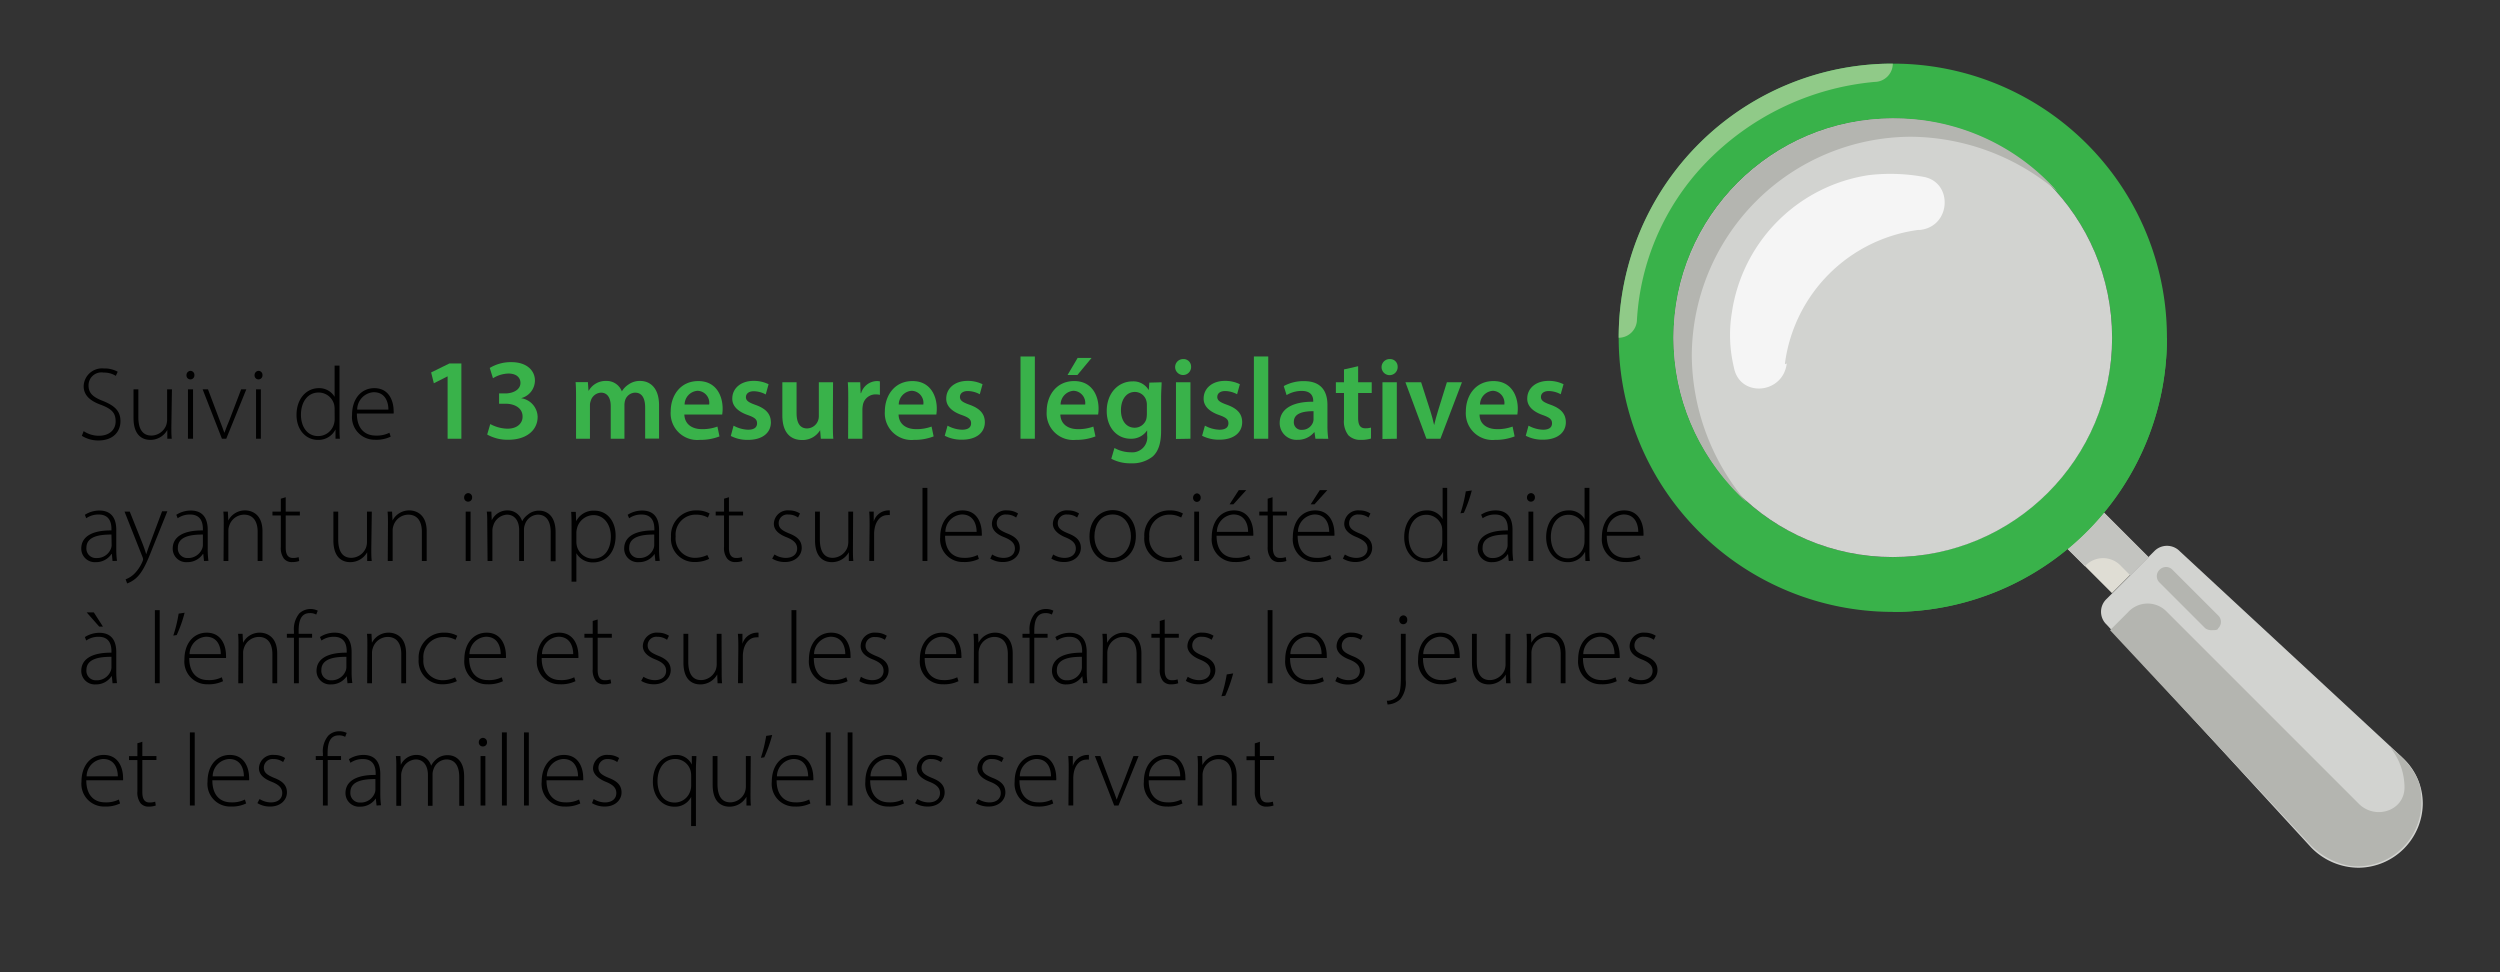 <?xml version="1.0" encoding="UTF-8"?> <svg xmlns="http://www.w3.org/2000/svg" id="Layer_1" data-name="Layer 1" viewBox="0 0 388.51 151.11"><rect x="0" y="0" width="388.51" height="151.11" fill="#333333" stroke="none"/><defs><style>.cls-1{fill:#39b24a;}.cls-2{fill:#d2d3d0;}.cls-3{fill:#dfddd4;}.cls-4{fill:#c3c4c0;}.cls-5{fill:#f5f5f5;}.cls-6{fill:#b4b5b0;}.cls-7{fill:#90ca88;}</style></defs><title>ar1819-infographic-FR-01</title><path d="M13,67a4.26,4.26,0,0,0,2.37.72c1.6,0,2.6-.91,2.6-2.24s-.63-1.92-2.18-2.53C14,62.32,13,61.43,13,60a2.86,2.86,0,0,1,3.14-2.74,4.19,4.19,0,0,1,2.15.51l-.29.64a3.45,3.45,0,0,0-1.91-.51,2,2,0,0,0-2.33,2c0,1.2.69,1.81,2.24,2.41,1.77.72,2.72,1.52,2.72,3.14s-1.12,3-3.43,3a4.81,4.81,0,0,1-2.57-.72Z"></path><path d="M26.63,66.31c0,.67,0,1.28.06,1.87H26l0-1.36h0a3,3,0,0,1-2.64,1.54c-1,0-2.61-.48-2.61-3.4V60.5h.75v4.32c0,1.67.53,2.87,2.05,2.87a2.51,2.51,0,0,0,2.26-1.56,2.73,2.73,0,0,0,.16-.84V60.5h.75Z"></path><path d="M30.21,58.31a.62.62,0,0,1-.64.65.61.61,0,0,1-.59-.65.66.66,0,0,1,.62-.68A.63.63,0,0,1,30.21,58.31Zm-1,9.87V60.5H30v7.68Z"></path><path d="M32.32,60.5l1.8,4.77c.3.75.54,1.41.75,2h0c.23-.64.5-1.31.79-2l1.82-4.77h.8l-3.12,7.68h-.67l-3-7.68Z"></path><path d="M40.79,58.31a.62.62,0,0,1-.64.65.61.61,0,0,1-.59-.65.66.66,0,0,1,.62-.68A.63.63,0,0,1,40.79,58.31Zm-1,9.87V60.5h.75v7.68Z"></path><path d="M52.76,56.82v9.57c0,.58,0,1.25.06,1.79h-.68l0-1.45h0a2.94,2.94,0,0,1-2.74,1.63c-1.89,0-3.32-1.59-3.32-3.87,0-2.57,1.57-4.17,3.46-4.17A2.77,2.77,0,0,1,52,61.67h0V56.82ZM52,63.54a3.27,3.27,0,0,0-.08-.7A2.49,2.49,0,0,0,49.51,61c-1.68,0-2.74,1.45-2.74,3.46,0,1.72.87,3.31,2.69,3.31a2.55,2.55,0,0,0,2.47-2,2.61,2.61,0,0,0,.08-.64Z"></path><path d="M55.46,64.26c0,2.47,1.35,3.43,2.93,3.43a4.42,4.42,0,0,0,2.13-.44l.19.61a5.14,5.14,0,0,1-2.42.48,3.52,3.52,0,0,1-3.58-3.85c0-2.57,1.47-4.17,3.46-4.17,2.51,0,3,2.37,3,3.48a2,2,0,0,1,0,.46Zm4.9-.61c0-1.07-.43-2.7-2.29-2.7a2.73,2.73,0,0,0-2.56,2.7Z"></path><path class="cls-1" d="M69.56,58.48h0l-2.14,1.08L67,57.88l2.84-1.4h1.86v11.7H69.56Z"></path><path class="cls-1" d="M76.19,65.9a5.79,5.79,0,0,0,2.66.72c1.7,0,2.38-1,2.36-1.88,0-1.38-1.3-2-2.65-2h-1V61.14h1c1,0,2.32-.47,2.32-1.64,0-.79-.59-1.45-1.87-1.45a4.77,4.77,0,0,0-2.4.73l-.5-1.6a6.31,6.31,0,0,1,3.37-.9c2.41,0,3.65,1.33,3.65,2.86a2.85,2.85,0,0,1-2.16,2.74v0a3,3,0,0,1,2.58,2.91c0,2-1.66,3.55-4.56,3.55a6.45,6.45,0,0,1-3.28-.81Z"></path><path class="cls-1" d="M89.52,62c0-1,0-1.85-.07-2.61h1.91l.09,1.3h.06a3,3,0,0,1,2.7-1.49,2.52,2.52,0,0,1,2.43,1.62h0a3.34,3.34,0,0,1,1.08-1.1,3,3,0,0,1,1.77-.52c1.46,0,2.93,1,2.93,3.79v5.17h-2.16V63.34c0-1.46-.5-2.32-1.56-2.32a1.68,1.68,0,0,0-1.55,1.17,2.79,2.79,0,0,0-.11.73v5.26H94.91V63.11c0-1.23-.49-2.09-1.51-2.09a1.74,1.74,0,0,0-1.59,1.26,1.88,1.88,0,0,0-.13.72v5.18H89.52Z"></path><path class="cls-1" d="M106.35,64.42c.06,1.58,1.3,2.27,2.71,2.27a6.66,6.66,0,0,0,2.43-.4l.32,1.53a8.19,8.19,0,0,1-3.06.54,4.14,4.14,0,0,1-4.52-4.43c0-2.43,1.48-4.71,4.29-4.71s3.78,2.34,3.78,4.26a6.22,6.22,0,0,1-.07.94Zm3.86-1.55a1.88,1.88,0,0,0-1.82-2.14,2.17,2.17,0,0,0-2,2.14Z"></path><path class="cls-1" d="M114,66.15a5,5,0,0,0,2.25.63c1,0,1.4-.4,1.4-1s-.36-.9-1.44-1.28c-1.71-.6-2.43-1.53-2.41-2.56,0-1.55,1.28-2.75,3.31-2.75a5.18,5.18,0,0,1,2.33.52L119,61.3a4,4,0,0,0-1.85-.5c-.79,0-1.23.38-1.23.92s.42.83,1.54,1.22c1.58.58,2.32,1.39,2.34,2.69,0,1.58-1.25,2.73-3.57,2.73a5.62,5.62,0,0,1-2.66-.61Z"></path><path class="cls-1" d="M129.43,65.55c0,1,0,1.91.07,2.63h-1.94l-.11-1.33h0a3.18,3.18,0,0,1-2.81,1.53c-1.61,0-3.06-.95-3.06-3.82V59.41h2.21v4.78c0,1.45.47,2.39,1.64,2.39a1.86,1.86,0,0,0,1.69-1.19,2.06,2.06,0,0,0,.13-.68v-5.3h2.21Z"></path><path class="cls-1" d="M131.82,62.24c0-1.19,0-2-.07-2.83h1.93l.07,1.68h.07a2.63,2.63,0,0,1,2.4-1.87,2.14,2.14,0,0,1,.52.05v2.09a2.87,2.87,0,0,0-.65-.07,2,2,0,0,0-2,1.67,4.46,4.46,0,0,0-.07.69v4.53h-2.22Z"></path><path class="cls-1" d="M139.64,64.42c.05,1.58,1.29,2.27,2.7,2.27a6.66,6.66,0,0,0,2.43-.4l.32,1.53a8.15,8.15,0,0,1-3.06.54,4.15,4.15,0,0,1-4.52-4.43c0-2.43,1.48-4.71,4.29-4.71s3.78,2.34,3.78,4.26a6.22,6.22,0,0,1-.07.94Zm3.85-1.55a1.88,1.88,0,0,0-1.82-2.14,2.16,2.16,0,0,0-2,2.14Z"></path><path class="cls-1" d="M147.25,66.15a5,5,0,0,0,2.25.63c1,0,1.41-.4,1.41-1s-.36-.9-1.44-1.28c-1.72-.6-2.44-1.53-2.42-2.56,0-1.55,1.28-2.75,3.32-2.75a5.17,5.17,0,0,1,2.32.52l-.43,1.56a4,4,0,0,0-1.86-.5c-.79,0-1.22.38-1.22.92s.41.83,1.53,1.22c1.58.58,2.32,1.39,2.34,2.69,0,1.58-1.24,2.73-3.57,2.73a5.65,5.65,0,0,1-2.66-.61Z"></path><path class="cls-1" d="M158.59,55.4h2.23V68.18h-2.23Z"></path><path class="cls-1" d="M164.78,64.42c.06,1.58,1.3,2.27,2.7,2.27a6.58,6.58,0,0,0,2.43-.4l.33,1.53a8.19,8.19,0,0,1-3.06.54,4.14,4.14,0,0,1-4.52-4.43c0-2.43,1.47-4.71,4.28-4.71s3.78,2.34,3.78,4.26a5.12,5.12,0,0,1-.07.94Zm3.86-1.55a1.89,1.89,0,0,0-1.82-2.14,2.17,2.17,0,0,0-2,2.14Zm1-7.25-2.21,2.66H165.9l1.57-2.66Z"></path><path class="cls-1" d="M180.52,59.41c0,.6-.08,1.32-.08,2.52v5c0,1.84-.37,3.15-1.29,4A5.06,5.06,0,0,1,175.76,72a6.21,6.21,0,0,1-3.06-.71l.49-1.67a5.33,5.33,0,0,0,2.56.67,2.33,2.33,0,0,0,2.52-2.65v-.76h0a2.94,2.94,0,0,1-2.56,1.3c-2.18,0-3.72-1.8-3.72-4.29,0-2.88,1.87-4.62,4-4.62a2.74,2.74,0,0,1,2.53,1.36h0l.09-1.17Zm-2.29,3.51a2.32,2.32,0,0,0-.07-.59,1.85,1.85,0,0,0-1.8-1.42c-1.25,0-2.16,1.08-2.16,2.86,0,1.5.75,2.7,2.14,2.7a1.89,1.89,0,0,0,1.8-1.33,4.07,4.07,0,0,0,.09-.79Z"></path><path class="cls-1" d="M185.1,57a1.24,1.24,0,1,1-1.24-1.2A1.17,1.17,0,0,1,185.1,57Zm-2.35,11.22V59.41H185v8.77Z"></path><path class="cls-1" d="M187.25,66.15a5,5,0,0,0,2.25.63c1,0,1.4-.4,1.4-1s-.36-.9-1.44-1.28c-1.71-.6-2.43-1.53-2.41-2.56,0-1.55,1.28-2.75,3.31-2.75a5.13,5.13,0,0,1,2.32.52l-.43,1.56a4,4,0,0,0-1.85-.5c-.79,0-1.23.38-1.23.92s.42.83,1.53,1.22c1.59.58,2.33,1.39,2.34,2.69,0,1.58-1.24,2.73-3.56,2.73a5.69,5.69,0,0,1-2.67-.61Z"></path><path class="cls-1" d="M194.86,55.4h2.23V68.18h-2.23Z"></path><path class="cls-1" d="M204.42,68.18l-.14-1h-.06a3.27,3.27,0,0,1-2.59,1.17,2.6,2.6,0,0,1-2.76-2.61c0-2.21,2-3.33,5.21-3.31v-.15c0-.57-.24-1.53-1.78-1.53a4.6,4.6,0,0,0-2.36.65L199.5,60a6.31,6.31,0,0,1,3.17-.77c2.81,0,3.62,1.78,3.62,3.69v3.17a13.93,13.93,0,0,0,.13,2.1Zm-.29-4.28c-1.56,0-3.06.3-3.06,1.64a1.16,1.16,0,0,0,1.26,1.26,1.8,1.8,0,0,0,1.73-1.21,1.71,1.71,0,0,0,.07-.49Z"></path><path class="cls-1" d="M211.06,56.91v2.5h2.11v1.66h-2.11v3.87c0,1.06.29,1.62,1.13,1.62a3.07,3.07,0,0,0,.87-.11l0,1.7a5.16,5.16,0,0,1-1.61.21,2.58,2.58,0,0,1-1.91-.72,3.52,3.52,0,0,1-.68-2.45V61.07h-1.26V59.41h1.26v-2Z"></path><path class="cls-1" d="M217.2,57a1.25,1.25,0,1,1-1.24-1.2A1.17,1.17,0,0,1,217.2,57Zm-2.36,11.22V59.41h2.23v8.77Z"></path><path class="cls-1" d="M220.85,59.41l1.43,4.45c.25.78.43,1.48.59,2.2h0c.17-.72.36-1.41.6-2.2l1.38-4.45h2.34l-3.34,8.77h-2.18l-3.26-8.77Z"></path><path class="cls-1" d="M229.93,64.42c0,1.58,1.29,2.27,2.7,2.27a6.66,6.66,0,0,0,2.43-.4l.32,1.53a8.19,8.19,0,0,1-3.06.54,4.15,4.15,0,0,1-4.52-4.43c0-2.43,1.48-4.71,4.29-4.71s3.78,2.34,3.78,4.26a6.22,6.22,0,0,1-.07.94Zm3.85-1.55A1.88,1.88,0,0,0,232,60.73a2.16,2.16,0,0,0-2,2.14Z"></path><path class="cls-1" d="M237.54,66.15a5,5,0,0,0,2.25.63c1,0,1.4-.4,1.4-1s-.36-.9-1.44-1.28c-1.71-.6-2.43-1.53-2.41-2.56,0-1.55,1.28-2.75,3.31-2.75a5.18,5.18,0,0,1,2.33.52l-.44,1.56a4,4,0,0,0-1.85-.5c-.79,0-1.22.38-1.22.92s.41.83,1.53,1.22c1.58.58,2.32,1.39,2.34,2.69,0,1.58-1.25,2.73-3.57,2.73a5.62,5.62,0,0,1-2.66-.61Z"></path><path d="M17.49,87.18l-.11-1.1h-.05a2.86,2.86,0,0,1-2.44,1.28,2.1,2.1,0,0,1-2.26-2.11c0-1.78,1.57-2.85,4.69-2.82v-.19c0-.77-.15-2.29-2-2.28a3.27,3.27,0,0,0-1.92.58L13.19,80a4.2,4.2,0,0,1,2.24-.66c2.22,0,2.64,1.67,2.64,3v3a13.69,13.69,0,0,0,.11,1.82Zm-.17-4.11c-1.68,0-3.89.21-3.89,2.05A1.47,1.47,0,0,0,15,86.72a2.31,2.31,0,0,0,2.27-1.54,1.59,1.59,0,0,0,.08-.46Z"></path><path d="M20.16,79.5l2,5c.21.54.42,1.15.56,1.64h0c.16-.48.36-1.07.6-1.69l1.87-5h.82l-2.31,5.73c-.93,2.39-1.58,3.81-2.59,4.69a4.4,4.4,0,0,1-1.35.8l-.24-.64a3.87,3.87,0,0,0,1.35-.86,6,6,0,0,0,1.28-1.93,1.09,1.09,0,0,0,.09-.33,1.06,1.06,0,0,0-.09-.34L19.35,79.5Z"></path><path d="M31.7,87.18l-.11-1.1h-.05a2.88,2.88,0,0,1-2.45,1.28,2.09,2.09,0,0,1-2.25-2.11c0-1.78,1.57-2.85,4.69-2.82v-.19c0-.77-.15-2.29-2-2.28a3.27,3.27,0,0,0-1.92.58L27.4,80a4.2,4.2,0,0,1,2.24-.66c2.22,0,2.64,1.67,2.64,3v3a13.69,13.69,0,0,0,.11,1.82Zm-.17-4.11c-1.68,0-3.89.21-3.89,2.05a1.47,1.47,0,0,0,1.53,1.6,2.34,2.34,0,0,0,2.28-1.54,2,2,0,0,0,.08-.46Z"></path><path d="M34.77,81.34c0-.7,0-1.23-.06-1.84h.7l.07,1.39h0a2.9,2.9,0,0,1,2.64-1.57c.74,0,2.67.37,2.67,3.25v4.61h-.75V82.64c0-1.4-.54-2.66-2.13-2.66a2.45,2.45,0,0,0-2.3,1.76,2.12,2.12,0,0,0-.12.69v4.75h-.75Z"></path><path d="M44.4,77.27V79.5h2.2v.61H44.4v5c0,1,.31,1.6,1.13,1.6a2.63,2.63,0,0,0,.88-.13l.09.6a3.18,3.18,0,0,1-1.07.17,1.57,1.57,0,0,1-1.31-.54A2.78,2.78,0,0,1,43.64,85V80.11h-1.3V79.5h1.3v-2Z"></path><path d="M57.7,85.31c0,.67,0,1.28.07,1.87h-.71l0-1.36h0a3,3,0,0,1-2.64,1.54c-1,0-2.61-.48-2.61-3.4V79.5h.75v4.32c0,1.67.53,2.87,2.05,2.87a2.51,2.51,0,0,0,2.26-1.56,2.73,2.73,0,0,0,.16-.84V79.5h.75Z"></path><path d="M60.29,81.34c0-.7,0-1.23-.06-1.84h.7L61,80.89h0a2.9,2.9,0,0,1,2.64-1.57c.74,0,2.67.37,2.67,3.25v4.61h-.75V82.64c0-1.4-.54-2.66-2.13-2.66a2.45,2.45,0,0,0-2.3,1.76,2.12,2.12,0,0,0-.11.69v4.75h-.76Z"></path><path d="M73.37,77.31a.62.62,0,0,1-.64.65.61.61,0,0,1-.6-.65.66.66,0,0,1,.63-.68A.63.63,0,0,1,73.37,77.31Zm-1,9.87V79.5h.76v7.68Z"></path><path d="M75.72,81.34c0-.7,0-1.23-.07-1.84h.71l.06,1.36h0a2.66,2.66,0,0,1,2.48-1.54A2.32,2.32,0,0,1,81.14,81h0A3,3,0,0,1,82,80a2.65,2.65,0,0,1,1.84-.64c.75,0,2.5.42,2.5,3.33v4.53h-.76V82.73c0-1.73-.67-2.75-2-2.75a2.19,2.19,0,0,0-2,1.52,2.22,2.22,0,0,0-.15.75v4.93h-.75v-4.8c0-1.39-.67-2.4-1.9-2.4a2.36,2.36,0,0,0-2.13,1.73,2.15,2.15,0,0,0-.13.73v4.74h-.75Z"></path><path d="M88.82,82c0-1,0-1.73-.06-2.45h.72L89.54,81h0a3,3,0,0,1,2.84-1.64c2,0,3.29,1.64,3.29,3.89,0,2.76-1.63,4.15-3.49,4.15a2.91,2.91,0,0,1-2.61-1.43h0v4.42h-.75Zm.75,2.21a3.08,3.08,0,0,0,.07.61,2.6,2.6,0,0,0,2.53,2c1.76,0,2.76-1.43,2.76-3.47,0-1.73-1-3.3-2.7-3.3a2.69,2.69,0,0,0-2.55,2,3.68,3.68,0,0,0-.11.65Z"></path><path d="M101.85,87.18l-.12-1.1h0a2.89,2.89,0,0,1-2.45,1.28A2.1,2.1,0,0,1,97,85.25c0-1.78,1.57-2.85,4.69-2.82v-.19c0-.77-.14-2.29-2-2.28a3.27,3.27,0,0,0-1.92.58L97.54,80a4.2,4.2,0,0,1,2.24-.66c2.23,0,2.64,1.67,2.64,3v3a13.69,13.69,0,0,0,.11,1.82Zm-.18-4.11c-1.68,0-3.89.21-3.89,2.05a1.47,1.47,0,0,0,1.54,1.6,2.31,2.31,0,0,0,2.27-1.54,1.59,1.59,0,0,0,.08-.46Z"></path><path d="M110.21,86.85a5,5,0,0,1-2.24.49,3.61,3.61,0,0,1-3.69-3.92,3.87,3.87,0,0,1,4-4.1,4,4,0,0,1,2,.48l-.27.63a3.7,3.7,0,0,0-1.82-.45A3.1,3.1,0,0,0,105,83.37a3,3,0,0,0,3,3.32,4.47,4.47,0,0,0,1.92-.44Z"></path><path d="M113.28,77.27V79.5h2.2v.61h-2.2v5c0,1,.31,1.6,1.12,1.6a2.54,2.54,0,0,0,.88-.13l.1.6a3.22,3.22,0,0,1-1.07.17A1.57,1.57,0,0,1,113,86.8a2.72,2.72,0,0,1-.48-1.83V80.11h-1.3V79.5h1.3v-2Z"></path><path d="M120.36,86.17a3.34,3.34,0,0,0,1.72.53c1.22,0,1.8-.65,1.8-1.45s-.52-1.3-1.62-1.75c-1.26-.48-2-1.17-2-2.1a2.15,2.15,0,0,1,2.37-2.08,3.05,3.05,0,0,1,1.69.48l-.3.63a2.5,2.5,0,0,0-1.52-.47,1.34,1.34,0,0,0-1.49,1.33c0,.8.54,1.15,1.58,1.59,1.25.48,2,1.1,2,2.27s-1,2.19-2.59,2.19a3.76,3.76,0,0,1-2-.53Z"></path><path d="M132.55,85.31c0,.67,0,1.28.06,1.87h-.7l0-1.36h0a3,3,0,0,1-2.64,1.54c-1,0-2.61-.48-2.61-3.4V79.5h.75v4.32c0,1.67.53,2.87,2,2.87a2.51,2.51,0,0,0,2.26-1.56,2.73,2.73,0,0,0,.16-.84V79.5h.75Z"></path><path d="M135.14,81.8c0-.76,0-1.56-.06-2.3h.7l0,1.55h0a2.4,2.4,0,0,1,2.2-1.73,1.65,1.65,0,0,1,.3,0v.73a1.38,1.38,0,0,0-.37,0c-1.05,0-1.81.91-2,2.15a4.11,4.11,0,0,0-.07.73v4.24h-.75Z"></path><path d="M143.36,75.82h.76V87.18h-.76Z"></path><path d="M146.87,83.26c0,2.47,1.34,3.43,2.93,3.43a4.45,4.45,0,0,0,2.13-.44l.19.61a5.18,5.18,0,0,1-2.42.48,3.52,3.52,0,0,1-3.59-3.85c0-2.57,1.48-4.17,3.46-4.17,2.52,0,3,2.37,3,3.48a2,2,0,0,1,0,.46Zm4.9-.61c0-1.07-.44-2.7-2.29-2.7a2.72,2.72,0,0,0-2.56,2.7Z"></path><path d="M154.19,86.17a3.37,3.37,0,0,0,1.73.53c1.22,0,1.8-.65,1.8-1.45s-.52-1.3-1.62-1.75c-1.27-.48-1.95-1.17-1.95-2.1a2.15,2.15,0,0,1,2.37-2.08,3.05,3.05,0,0,1,1.69.48l-.3.63a2.5,2.5,0,0,0-1.52-.47,1.34,1.34,0,0,0-1.49,1.33c0,.8.54,1.15,1.58,1.59,1.25.48,2,1.1,2,2.27s-1,2.19-2.59,2.19a3.73,3.73,0,0,1-2-.53Z"></path><path d="M163.67,86.17a3.34,3.34,0,0,0,1.72.53c1.22,0,1.8-.65,1.8-1.45s-.51-1.3-1.62-1.75-1.95-1.17-1.95-2.1A2.15,2.15,0,0,1,166,79.32a3.05,3.05,0,0,1,1.69.48l-.3.63a2.5,2.5,0,0,0-1.52-.47,1.34,1.34,0,0,0-1.49,1.33c0,.8.54,1.15,1.59,1.59,1.24.48,2,1.1,2,2.27s-1,2.19-2.59,2.19a3.76,3.76,0,0,1-2-.53Z"></path><path d="M176.52,83.26c0,2.88-2,4.1-3.68,4.1-2,0-3.53-1.55-3.53-4,0-2.65,1.73-4.09,3.64-4.09C175.08,79.32,176.52,80.91,176.52,83.26Zm-6.44.1c0,1.92,1.23,3.36,2.8,3.36s2.87-1.44,2.87-3.41c0-1.41-.8-3.36-2.82-3.36S170.08,81.71,170.08,83.36Z"></path><path d="M183.76,86.85a5,5,0,0,1-2.24.49,3.61,3.61,0,0,1-3.69-3.92,3.87,3.87,0,0,1,4-4.1,4,4,0,0,1,2,.48l-.27.63a3.7,3.7,0,0,0-1.82-.45,3.1,3.1,0,0,0-3.13,3.39,3,3,0,0,0,3,3.32,4.47,4.47,0,0,0,1.92-.44Z"></path><path d="M186.59,77.31A.62.62,0,0,1,186,78a.61.61,0,0,1-.59-.65.66.66,0,0,1,.63-.68A.63.63,0,0,1,186.59,77.31Zm-1,9.87V79.5h.75v7.68Z"></path><path d="M189.06,83.26c0,2.47,1.34,3.43,2.93,3.43a4.45,4.45,0,0,0,2.13-.44l.19.61a5.18,5.18,0,0,1-2.42.48,3.51,3.51,0,0,1-3.58-3.85c0-2.57,1.47-4.17,3.45-4.17,2.52,0,3,2.37,3,3.48a1.54,1.54,0,0,1,0,.46Zm4.9-.61c0-1.07-.44-2.7-2.29-2.7a2.72,2.72,0,0,0-2.56,2.7Zm-.29-6.48-2,2.21h-.59l1.43-2.21Z"></path><path d="M197.76,77.27V79.5H200v.61h-2.19v5c0,1,.31,1.6,1.12,1.6a2.59,2.59,0,0,0,.88-.13l.1.6a3.22,3.22,0,0,1-1.07.17,1.6,1.6,0,0,1-1.32-.54A2.78,2.78,0,0,1,197,85V80.11H195.7V79.5H197v-2Z"></path><path d="M201.66,83.26c0,2.47,1.35,3.43,2.93,3.43a4.42,4.42,0,0,0,2.13-.44l.19.61a5.09,5.09,0,0,1-2.41.48,3.52,3.52,0,0,1-3.59-3.85c0-2.57,1.48-4.17,3.46-4.17,2.51,0,3,2.37,3,3.48a2,2,0,0,1,0,.46Zm4.9-.61c0-1.07-.43-2.7-2.29-2.7a2.73,2.73,0,0,0-2.56,2.7Zm-.29-6.48-2,2.21h-.59l1.42-2.21Z"></path><path d="M209,86.17a3.37,3.37,0,0,0,1.73.53c1.22,0,1.79-.65,1.79-1.45S212,84,210.9,83.5c-1.27-.48-2-1.17-2-2.1a2.15,2.15,0,0,1,2.37-2.08,3.06,3.06,0,0,1,1.7.48l-.3.63a2.54,2.54,0,0,0-1.53-.47,1.34,1.34,0,0,0-1.48,1.33c0,.8.54,1.15,1.58,1.59,1.25.48,2,1.1,2,2.27s-1,2.19-2.6,2.19a3.72,3.72,0,0,1-1.95-.53Z"></path><path d="M224.9,75.82v9.57c0,.58,0,1.25.06,1.79h-.69l0-1.45h0a2.92,2.92,0,0,1-2.73,1.63c-1.89,0-3.32-1.59-3.32-3.87,0-2.57,1.57-4.17,3.46-4.17a2.74,2.74,0,0,1,2.51,1.35h0V75.82Zm-.76,6.72a4.05,4.05,0,0,0-.07-.7A2.49,2.49,0,0,0,221.65,80c-1.68,0-2.74,1.45-2.74,3.46,0,1.72.87,3.31,2.69,3.31a2.56,2.56,0,0,0,2.47-2,3.22,3.22,0,0,0,.07-.64Z"></path><path d="M228.72,76.22a20.81,20.81,0,0,1-1.23,3.47l-.53.08a21.31,21.31,0,0,0,.83-3.41Z"></path><path d="M234.47,87.18l-.12-1.1h0a2.89,2.89,0,0,1-2.45,1.28,2.1,2.1,0,0,1-2.26-2.11c0-1.78,1.57-2.85,4.69-2.82v-.19c0-.77-.15-2.29-2-2.28a3.27,3.27,0,0,0-1.92.58l-.24-.56a4.2,4.2,0,0,1,2.24-.66c2.23,0,2.64,1.67,2.64,3v3a13.69,13.69,0,0,0,.11,1.82Zm-.18-4.11c-1.68,0-3.89.21-3.89,2.05a1.47,1.47,0,0,0,1.54,1.6,2.31,2.31,0,0,0,2.27-1.54,1.59,1.59,0,0,0,.08-.46Z"></path><path d="M238.53,77.31a.62.62,0,0,1-.64.65.61.61,0,0,1-.59-.65.66.66,0,0,1,.62-.68A.63.63,0,0,1,238.53,77.31Zm-1,9.87V79.5h.75v7.68Z"></path><path d="M247,75.82v9.57c0,.58,0,1.25.07,1.79h-.69l-.05-1.45h0a2.92,2.92,0,0,1-2.74,1.63c-1.89,0-3.31-1.59-3.31-3.87,0-2.57,1.57-4.17,3.46-4.17a2.75,2.75,0,0,1,2.51,1.35h0V75.82Zm-.75,6.72a3.27,3.27,0,0,0-.08-.7A2.48,2.48,0,0,0,243.74,80c-1.68,0-2.73,1.45-2.73,3.46,0,1.72.86,3.31,2.69,3.31a2.55,2.55,0,0,0,2.46-2,2.61,2.61,0,0,0,.08-.64Z"></path><path d="M249.7,83.26c0,2.47,1.34,3.43,2.93,3.43a4.37,4.37,0,0,0,2.12-.44l.2.61a5.18,5.18,0,0,1-2.42.48,3.52,3.52,0,0,1-3.59-3.85c0-2.57,1.48-4.17,3.46-4.17,2.51,0,3,2.37,3,3.48a2,2,0,0,1,0,.46Zm4.89-.61c0-1.07-.43-2.7-2.28-2.7a2.74,2.74,0,0,0-2.57,2.7Z"></path><path d="M17.49,106.18l-.11-1.1h-.05a2.86,2.86,0,0,1-2.44,1.28,2.1,2.1,0,0,1-2.26-2.11c0-1.78,1.57-2.85,4.69-2.82v-.19c0-.77-.15-2.29-2-2.28a3.27,3.27,0,0,0-1.92.58L13.19,99a4.2,4.2,0,0,1,2.24-.66c2.22,0,2.64,1.67,2.64,3v3a13.69,13.69,0,0,0,.11,1.82Zm-.17-4.11c-1.68,0-3.89.21-3.89,2.05a1.47,1.47,0,0,0,1.54,1.6,2.31,2.31,0,0,0,2.27-1.54,1.59,1.59,0,0,0,.08-.46Zm-2.74-6.9L16,97.38h-.58l-1.95-2.21Z"></path><path d="M24.07,94.82h.75v11.36h-.75Z"></path><path d="M28.69,95.22a19.93,19.93,0,0,1-1.23,3.47l-.53.08a21.31,21.31,0,0,0,.83-3.41Z"></path><path d="M29.41,102.26c0,2.47,1.35,3.43,2.93,3.43a4.42,4.42,0,0,0,2.13-.44l.19.61a5.13,5.13,0,0,1-2.41.48,3.52,3.52,0,0,1-3.59-3.85c0-2.57,1.47-4.17,3.46-4.17,2.51,0,3,2.37,3,3.48a2,2,0,0,1,0,.46Zm4.9-.61c0-1.07-.43-2.7-2.29-2.7a2.73,2.73,0,0,0-2.56,2.7Z"></path><path d="M37.06,100.34c0-.7,0-1.23-.06-1.84h.7l.07,1.39h0a2.88,2.88,0,0,1,2.64-1.57c.73,0,2.67.37,2.67,3.25v4.61h-.75v-4.54c0-1.4-.55-2.66-2.13-2.66a2.45,2.45,0,0,0-2.3,1.76,2.12,2.12,0,0,0-.12.69v4.75h-.75Z"></path><path d="M45.68,106.18V99.11h-1.1V98.5h1.1v-.42a3.83,3.83,0,0,1,.85-2.77,2.56,2.56,0,0,1,2.85-.41l-.24.61a1.88,1.88,0,0,0-1-.23c-1.43,0-1.73,1.31-1.73,2.79v.43H48.5v.61H46.44v7.07Z"></path><path d="M54,106.18l-.11-1.1h0a2.89,2.89,0,0,1-2.45,1.28,2.09,2.09,0,0,1-2.25-2.11c0-1.78,1.57-2.85,4.69-2.82v-.19c0-.77-.15-2.29-2-2.28a3.25,3.25,0,0,0-1.92.58L49.72,99A4.17,4.17,0,0,1,52,98.32c2.22,0,2.64,1.67,2.64,3v3a13.69,13.69,0,0,0,.11,1.82Zm-.17-4.11c-1.68,0-3.89.21-3.89,2.05a1.47,1.47,0,0,0,1.53,1.6,2.34,2.34,0,0,0,2.28-1.54,2,2,0,0,0,.08-.46Z"></path><path d="M57.09,100.34c0-.7,0-1.23-.06-1.84h.7l.07,1.39h0a2.88,2.88,0,0,1,2.64-1.57c.74,0,2.67.37,2.67,3.25v4.61h-.75v-4.54c0-1.4-.54-2.66-2.13-2.66a2.45,2.45,0,0,0-2.3,1.76,2.12,2.12,0,0,0-.12.69v4.75h-.75Z"></path><path d="M71,105.85a5.12,5.12,0,0,1-2.24.49,3.62,3.62,0,0,1-3.7-3.92,3.87,3.87,0,0,1,4-4.1,4,4,0,0,1,2,.48l-.27.63A3.66,3.66,0,0,0,68.92,99a3.09,3.09,0,0,0-3.12,3.39,3,3,0,0,0,3,3.32,4.47,4.47,0,0,0,1.92-.44Z"></path><path d="M72.91,102.26c0,2.47,1.35,3.43,2.93,3.43a4.42,4.42,0,0,0,2.13-.44l.19.61a5.09,5.09,0,0,1-2.41.48,3.52,3.52,0,0,1-3.59-3.85c0-2.57,1.48-4.17,3.46-4.17,2.51,0,3,2.37,3,3.48a2,2,0,0,1,0,.46Zm4.9-.61c0-1.07-.43-2.7-2.29-2.7a2.73,2.73,0,0,0-2.56,2.7Z"></path><path d="M84.18,102.26c0,2.47,1.34,3.43,2.93,3.43a4.45,4.45,0,0,0,2.13-.44l.19.61a5.14,5.14,0,0,1-2.42.48,3.51,3.51,0,0,1-3.58-3.85c0-2.57,1.47-4.17,3.45-4.17,2.52,0,3,2.37,3,3.48a2,2,0,0,1,0,.46Zm4.9-.61c0-1.07-.44-2.7-2.29-2.7a2.72,2.72,0,0,0-2.56,2.7Z"></path><path d="M92.88,96.27V98.5h2.2v.61h-2.2v5c0,1,.31,1.6,1.12,1.6a2.59,2.59,0,0,0,.88-.13l.1.6a3.22,3.22,0,0,1-1.07.17,1.6,1.6,0,0,1-1.32-.54,2.78,2.78,0,0,1-.48-1.83V99.11H90.82V98.5h1.29v-2Z"></path><path d="M100,105.17a3.34,3.34,0,0,0,1.72.53c1.22,0,1.8-.65,1.8-1.45s-.52-1.3-1.62-1.75c-1.26-.48-2-1.17-2-2.1a2.15,2.15,0,0,1,2.37-2.08,3.05,3.05,0,0,1,1.69.48l-.3.63a2.5,2.5,0,0,0-1.52-.47,1.34,1.34,0,0,0-1.49,1.33c0,.8.54,1.15,1.58,1.59,1.25.48,2,1.1,2,2.27s-1,2.19-2.59,2.19a3.76,3.76,0,0,1-2-.53Z"></path><path d="M112.15,104.31c0,.67,0,1.28.06,1.87h-.7l-.05-1.36h0a3,3,0,0,1-2.64,1.54c-1,0-2.61-.48-2.61-3.4V98.5h.75v4.32c0,1.67.53,2.87,2,2.87a2.51,2.51,0,0,0,2.26-1.56,2.73,2.73,0,0,0,.16-.84V98.5h.75Z"></path><path d="M114.74,100.8c0-.76,0-1.56-.07-2.3h.71l0,1.55h0a2.4,2.4,0,0,1,2.2-1.73,1.65,1.65,0,0,1,.3,0v.73a1.38,1.38,0,0,0-.37,0c-1,0-1.81.91-2,2.15a4.11,4.11,0,0,0-.07.73v4.24h-.75Z"></path><path d="M123,94.82h.76v11.36H123Z"></path><path d="M126.47,102.26c0,2.47,1.34,3.43,2.92,3.43a4.39,4.39,0,0,0,2.13-.44l.2.61a5.18,5.18,0,0,1-2.42.48,3.52,3.52,0,0,1-3.59-3.85c0-2.57,1.48-4.17,3.46-4.17,2.51,0,3,2.37,3,3.48a2,2,0,0,1,0,.46Zm4.89-.61c0-1.07-.43-2.7-2.29-2.7a2.73,2.73,0,0,0-2.56,2.7Z"></path><path d="M133.79,105.17a3.37,3.37,0,0,0,1.73.53c1.22,0,1.79-.65,1.79-1.45s-.51-1.3-1.61-1.75c-1.27-.48-1.95-1.17-1.95-2.1a2.14,2.14,0,0,1,2.36-2.08,3.06,3.06,0,0,1,1.7.48l-.3.63A2.53,2.53,0,0,0,136,99a1.34,1.34,0,0,0-1.49,1.33c0,.8.54,1.15,1.58,1.59,1.25.48,2,1.1,2,2.27s-1,2.19-2.6,2.19a3.72,3.72,0,0,1-1.95-.53Z"></path><path d="M143.7,102.26c0,2.47,1.34,3.43,2.93,3.43a4.45,4.45,0,0,0,2.13-.44l.19.61a5.14,5.14,0,0,1-2.42.48,3.51,3.51,0,0,1-3.58-3.85c0-2.57,1.47-4.17,3.45-4.17,2.52,0,3,2.37,3,3.48a1.54,1.54,0,0,1,0,.46Zm4.9-.61c0-1.07-.44-2.7-2.29-2.7a2.72,2.72,0,0,0-2.56,2.7Z"></path><path d="M151.35,100.34c0-.7,0-1.23-.07-1.84H152l.06,1.39h0a2.9,2.9,0,0,1,2.64-1.57c.74,0,2.68.37,2.68,3.25v4.61h-.76v-4.54c0-1.4-.54-2.66-2.12-2.66a2.46,2.46,0,0,0-2.31,1.76,2.43,2.43,0,0,0-.11.69v4.75h-.75Z"></path><path d="M160,106.18V99.11h-1.1V98.5H160v-.42a3.78,3.78,0,0,1,.85-2.77,2.41,2.41,0,0,1,1.7-.67,2.5,2.5,0,0,1,1.15.26l-.24.61a1.9,1.9,0,0,0-1-.23c-1.42,0-1.73,1.31-1.73,2.79v.43h2.07v.61h-2.07v7.07Z"></path><path d="M168.31,106.18l-.12-1.1h0a2.89,2.89,0,0,1-2.45,1.28,2.1,2.1,0,0,1-2.26-2.11c0-1.78,1.57-2.85,4.69-2.82v-.19c0-.77-.14-2.29-2-2.28a3.29,3.29,0,0,0-1.92.58L164,99a4.2,4.2,0,0,1,2.24-.66c2.23,0,2.64,1.67,2.64,3v3a13.68,13.68,0,0,0,.12,1.82Zm-.18-4.11c-1.68,0-3.89.21-3.89,2.05a1.47,1.47,0,0,0,1.54,1.6,2.31,2.31,0,0,0,2.27-1.54,1.59,1.59,0,0,0,.08-.46Z"></path><path d="M171.38,100.34c0-.7,0-1.23-.07-1.84H172l.06,1.39h0a2.9,2.9,0,0,1,2.64-1.57c.74,0,2.68.37,2.68,3.25v4.61h-.75v-4.54c0-1.4-.55-2.66-2.13-2.66a2.47,2.47,0,0,0-2.31,1.76,2.43,2.43,0,0,0-.11.69v4.75h-.75Z"></path><path d="M181,96.27V98.5h2.19v.61H181v5c0,1,.3,1.6,1.12,1.6a2.59,2.59,0,0,0,.88-.13l.1.6a3.24,3.24,0,0,1-1.08.17,1.58,1.58,0,0,1-1.31-.54,2.78,2.78,0,0,1-.48-1.83V99.11h-1.3V98.5h1.3v-2Z"></path><path d="M184.58,105.17a3.34,3.34,0,0,0,1.73.53c1.21,0,1.79-.65,1.79-1.45s-.51-1.3-1.62-1.75-1.95-1.17-1.95-2.1a2.15,2.15,0,0,1,2.37-2.08,3.05,3.05,0,0,1,1.69.48l-.3.63a2.5,2.5,0,0,0-1.52-.47,1.34,1.34,0,0,0-1.49,1.33c0,.8.54,1.15,1.59,1.59,1.24.48,2,1.1,2,2.27s-1,2.19-2.59,2.19a3.76,3.76,0,0,1-2-.53Z"></path><path d="M189.81,108.2a22.15,22.15,0,0,0,.83-3.39l1-.16a20.81,20.81,0,0,1-1.23,3.47Z"></path><path d="M197,94.82h.75v11.36H197Z"></path><path d="M200.48,102.26c0,2.47,1.34,3.43,2.93,3.43a4.45,4.45,0,0,0,2.13-.44l.19.61a5.14,5.14,0,0,1-2.42.48,3.51,3.51,0,0,1-3.58-3.85c0-2.57,1.47-4.17,3.45-4.17,2.52,0,3,2.37,3,3.48a2,2,0,0,1,0,.46Zm4.9-.61c0-1.07-.44-2.7-2.29-2.7a2.73,2.73,0,0,0-2.56,2.7Z"></path><path d="M207.81,105.17a3.34,3.34,0,0,0,1.73.53c1.21,0,1.79-.65,1.79-1.45s-.51-1.3-1.62-1.75c-1.26-.48-2-1.17-2-2.1a2.15,2.15,0,0,1,2.37-2.08,3.05,3.05,0,0,1,1.69.48l-.3.63A2.5,2.5,0,0,0,210,99a1.34,1.34,0,0,0-1.49,1.33c0,.8.55,1.15,1.59,1.59,1.24.48,2,1.1,2,2.27s-1,2.19-2.59,2.19a3.76,3.76,0,0,1-2-.53Z"></path><path d="M215.52,108.9a2.22,2.22,0,0,0,1.6-.64c.4-.48.58-1.09.58-3.12V98.5h.75v7.15a4.17,4.17,0,0,1-.82,3,3.09,3.09,0,0,1-2,.83Zm3.17-12.59a.62.62,0,1,1-1.23,0,.66.66,0,0,1,.64-.68A.63.63,0,0,1,218.69,96.31Z"></path><path d="M221.14,102.26c0,2.47,1.34,3.43,2.92,3.43a4.42,4.42,0,0,0,2.13-.44l.2.61a5.18,5.18,0,0,1-2.42.48,3.52,3.52,0,0,1-3.59-3.85c0-2.57,1.48-4.17,3.46-4.17,2.51,0,3,2.37,3,3.48a2,2,0,0,1,0,.46Zm4.89-.61c0-1.07-.43-2.7-2.29-2.7a2.73,2.73,0,0,0-2.56,2.7Z"></path><path d="M234.69,104.31c0,.67,0,1.28.06,1.87h-.7l-.05-1.36h0a3,3,0,0,1-2.64,1.54c-1,0-2.61-.48-2.61-3.4V98.5h.75v4.32c0,1.67.53,2.87,2.05,2.87a2.51,2.51,0,0,0,2.26-1.56,2.73,2.73,0,0,0,.16-.84V98.5h.75Z"></path><path d="M237.28,100.34c0-.7,0-1.23-.06-1.84h.7l.06,1.39h0a2.88,2.88,0,0,1,2.64-1.57c.73,0,2.67.37,2.67,3.25v4.61h-.75v-4.54c0-1.4-.55-2.66-2.13-2.66a2.47,2.47,0,0,0-2.31,1.76,2.43,2.43,0,0,0-.11.69v4.75h-.75Z"></path><path d="M246,102.26c0,2.47,1.34,3.43,2.93,3.43a4.45,4.45,0,0,0,2.13-.44l.19.61a5.18,5.18,0,0,1-2.42.48,3.51,3.51,0,0,1-3.58-3.85c0-2.57,1.47-4.17,3.45-4.17,2.52,0,3,2.37,3,3.48a1.54,1.54,0,0,1,0,.46Zm4.9-.61c0-1.07-.44-2.7-2.29-2.7a2.72,2.72,0,0,0-2.56,2.7Z"></path><path d="M253.3,105.17a3.34,3.34,0,0,0,1.72.53c1.22,0,1.8-.65,1.8-1.45s-.52-1.3-1.62-1.75c-1.27-.48-1.95-1.17-1.95-2.1a2.15,2.15,0,0,1,2.37-2.08,3.05,3.05,0,0,1,1.69.48l-.3.63a2.5,2.5,0,0,0-1.52-.47,1.34,1.34,0,0,0-1.49,1.33c0,.8.54,1.15,1.58,1.59,1.25.48,2,1.1,2,2.27s-1,2.19-2.59,2.19a3.76,3.76,0,0,1-2-.53Z"></path><path d="M13.41,121.26c0,2.47,1.35,3.43,2.93,3.43a4.42,4.42,0,0,0,2.13-.44l.19.61a5.13,5.13,0,0,1-2.41.48,3.52,3.52,0,0,1-3.59-3.85c0-2.57,1.47-4.17,3.46-4.17,2.51,0,3,2.37,3,3.48a2,2,0,0,1,0,.46Zm4.9-.61c0-1.07-.43-2.7-2.29-2.7a2.73,2.73,0,0,0-2.56,2.7Z"></path><path d="M22.12,115.27v2.23h2.19v.61H22.12v5c0,1,.3,1.6,1.12,1.6a2.59,2.59,0,0,0,.88-.13l.09.6a3.13,3.13,0,0,1-1.07.17,1.58,1.58,0,0,1-1.31-.54,2.78,2.78,0,0,1-.48-1.83v-4.86h-1.3v-.61h1.3v-2Z"></path><path d="M29.51,113.82h.75v11.36h-.75Z"></path><path d="M33,121.26c0,2.47,1.35,3.43,2.93,3.43a4.42,4.42,0,0,0,2.13-.44l.19.61a5.13,5.13,0,0,1-2.41.48,3.52,3.52,0,0,1-3.59-3.85c0-2.57,1.47-4.17,3.46-4.17,2.51,0,3,2.37,3,3.48a2,2,0,0,1,0,.46Zm4.9-.61c0-1.07-.43-2.7-2.29-2.7a2.73,2.73,0,0,0-2.56,2.7Z"></path><path d="M40.34,124.17a3.37,3.37,0,0,0,1.73.53c1.21,0,1.79-.65,1.79-1.45s-.51-1.3-1.62-1.75c-1.26-.48-2-1.17-2-2.1a2.15,2.15,0,0,1,2.37-2.08,3.09,3.09,0,0,1,1.7.48l-.31.63a2.48,2.48,0,0,0-1.52-.47A1.35,1.35,0,0,0,41,119.29c0,.8.55,1.15,1.59,1.59,1.25.48,2,1.1,2,2.27s-1,2.19-2.59,2.19a3.72,3.72,0,0,1-2-.53Z"></path><path d="M50.18,125.18v-7.07H49.07v-.61h1.11v-.42a3.78,3.78,0,0,1,.85-2.77,2.41,2.41,0,0,1,1.69-.67,2.51,2.51,0,0,1,1.16.26l-.24.61a1.93,1.93,0,0,0-1-.23c-1.42,0-1.73,1.31-1.73,2.79v.43H53v.61H50.93v7.07Z"></path><path d="M58.52,125.18l-.12-1.1h0a2.89,2.89,0,0,1-2.45,1.28,2.1,2.1,0,0,1-2.26-2.11c0-1.78,1.57-2.85,4.69-2.82v-.19c0-.77-.14-2.29-2-2.28a3.27,3.27,0,0,0-1.92.58l-.24-.56a4.2,4.2,0,0,1,2.24-.66c2.23,0,2.64,1.67,2.64,3v3a13.69,13.69,0,0,0,.11,1.82Zm-.18-4.11c-1.68,0-3.89.21-3.89,2.05a1.47,1.47,0,0,0,1.54,1.6,2.31,2.31,0,0,0,2.27-1.54,1.59,1.59,0,0,0,.08-.46Z"></path><path d="M61.59,119.34c0-.7,0-1.23-.07-1.84h.71l.06,1.36h0a2.66,2.66,0,0,1,2.48-1.54A2.32,2.32,0,0,1,67,119h0a3.16,3.16,0,0,1,.79-1,2.63,2.63,0,0,1,1.84-.64c.75,0,2.5.42,2.5,3.33v4.53h-.76v-4.45c0-1.73-.67-2.75-2-2.75a2.19,2.19,0,0,0-2,1.52,2.22,2.22,0,0,0-.15.75v4.93H66.5v-4.8c0-1.39-.67-2.4-1.9-2.4a2.35,2.35,0,0,0-2.13,1.73,2.15,2.15,0,0,0-.13.73v4.74h-.75Z"></path><path d="M75.68,115.31A.62.62,0,0,1,75,116a.61.61,0,0,1-.59-.65.66.66,0,0,1,.62-.68A.63.63,0,0,1,75.68,115.31Zm-1,9.87V117.5h.75v7.68Z"></path><path d="M78,113.82h.76v11.36H78Z"></path><path d="M81.43,113.82h.75v11.36h-.75Z"></path><path d="M84.93,121.26c0,2.47,1.34,3.43,2.93,3.43a4.45,4.45,0,0,0,2.13-.44l.19.61a5.14,5.14,0,0,1-2.42.48,3.51,3.51,0,0,1-3.58-3.85c0-2.57,1.47-4.17,3.45-4.17,2.52,0,3,2.37,3,3.48a2,2,0,0,1,0,.46Zm4.9-.61c0-1.07-.44-2.7-2.29-2.7a2.72,2.72,0,0,0-2.56,2.7Z"></path><path d="M92.26,124.17a3.34,3.34,0,0,0,1.72.53c1.22,0,1.8-.65,1.8-1.45s-.51-1.3-1.62-1.75-2-1.17-2-2.1a2.15,2.15,0,0,1,2.37-2.08,3.05,3.05,0,0,1,1.69.48l-.3.63a2.5,2.5,0,0,0-1.52-.47A1.34,1.34,0,0,0,93,119.29c0,.8.54,1.15,1.59,1.59,1.24.48,2,1.1,2,2.27s-1,2.19-2.59,2.19a3.76,3.76,0,0,1-2-.53Z"></path><path d="M107.41,123.85h0a2.81,2.81,0,0,1-2.64,1.51c-1.89,0-3.31-1.6-3.31-3.87,0-3,1.92-4.17,3.53-4.17a2.65,2.65,0,0,1,2.52,1.49h0l0-1.31h.71c0,.58-.07,1.18-.07,2v8.87h-.75Zm0-3.33a3.19,3.19,0,0,0-.08-.7,2.47,2.47,0,0,0-2.4-1.87c-1.68,0-2.75,1.42-2.75,3.44,0,1.71.8,3.33,2.68,3.33a2.54,2.54,0,0,0,2.41-1.79,2.49,2.49,0,0,0,.14-.76Z"></path><path d="M116.63,123.31c0,.67,0,1.28.06,1.87H116l0-1.36h0a3,3,0,0,1-2.64,1.54c-1,0-2.61-.48-2.61-3.4V117.5h.75v4.32c0,1.67.53,2.87,2,2.87a2.49,2.49,0,0,0,2.25-1.56,2.73,2.73,0,0,0,.16-.84V117.5h.76Z"></path><path d="M120,114.22a20.81,20.81,0,0,1-1.23,3.47l-.53.08a22.44,22.44,0,0,0,.83-3.41Z"></path><path d="M120.69,121.26c0,2.47,1.34,3.43,2.93,3.43a4.45,4.45,0,0,0,2.13-.44l.19.61a5.14,5.14,0,0,1-2.42.48,3.51,3.51,0,0,1-3.58-3.85c0-2.57,1.47-4.17,3.45-4.17,2.52,0,3,2.37,3,3.48a1.54,1.54,0,0,1,0,.46Zm4.9-.61c0-1.07-.44-2.7-2.29-2.7a2.72,2.72,0,0,0-2.56,2.7Z"></path><path d="M128.34,113.82h.75v11.36h-.75Z"></path><path d="M131.73,113.82h.75v11.36h-.75Z"></path><path d="M135.23,121.26c0,2.47,1.35,3.43,2.93,3.43a4.42,4.42,0,0,0,2.13-.44l.19.61a5.14,5.14,0,0,1-2.42.48,3.52,3.52,0,0,1-3.58-3.85c0-2.57,1.47-4.17,3.46-4.17,2.51,0,3,2.37,3,3.48a2,2,0,0,1,0,.46Zm4.9-.61c0-1.07-.43-2.7-2.29-2.7a2.73,2.73,0,0,0-2.56,2.7Z"></path><path d="M142.56,124.17a3.37,3.37,0,0,0,1.73.53c1.21,0,1.79-.65,1.79-1.45s-.51-1.3-1.62-1.75c-1.26-.48-2-1.17-2-2.1a2.15,2.15,0,0,1,2.37-2.08,3.09,3.09,0,0,1,1.7.48l-.31.63a2.48,2.48,0,0,0-1.52-.47,1.35,1.35,0,0,0-1.49,1.33c0,.8.55,1.15,1.59,1.59,1.25.48,2,1.1,2,2.27s-1,2.19-2.59,2.19a3.72,3.72,0,0,1-2-.53Z"></path><path d="M152,124.17a3.37,3.37,0,0,0,1.73.53c1.22,0,1.79-.65,1.79-1.45s-.51-1.3-1.62-1.75c-1.26-.48-2-1.17-2-2.1a2.15,2.15,0,0,1,2.37-2.08,3.06,3.06,0,0,1,1.7.48l-.31.63a2.48,2.48,0,0,0-1.52-.47,1.35,1.35,0,0,0-1.49,1.33c0,.8.55,1.15,1.59,1.59,1.25.48,2,1.1,2,2.27s-1,2.19-2.59,2.19a3.72,3.72,0,0,1-2-.53Z"></path><path d="M158.43,121.26c0,2.47,1.34,3.43,2.93,3.43a4.42,4.42,0,0,0,2.13-.44l.19.61a5.14,5.14,0,0,1-2.42.48,3.52,3.52,0,0,1-3.58-3.85c0-2.57,1.47-4.17,3.46-4.17,2.51,0,3,2.37,3,3.48a2,2,0,0,1,0,.46Zm4.9-.61c0-1.07-.43-2.7-2.29-2.7a2.73,2.73,0,0,0-2.56,2.7Z"></path><path d="M166.08,119.8c0-.76,0-1.56-.07-2.3h.71l0,1.55h0a2.4,2.4,0,0,1,2.2-1.73,1.65,1.65,0,0,1,.3,0v.73a1.38,1.38,0,0,0-.37,0c-1.06,0-1.81.91-2,2.15a5.39,5.39,0,0,0-.06.73v4.24h-.75Z"></path><path d="M171,117.5l1.79,4.77c.31.75.55,1.41.75,2h0c.22-.64.49-1.31.78-2l1.82-4.77h.8l-3.12,7.68h-.67l-3-7.68Z"></path><path d="M178.51,121.26c0,2.47,1.34,3.43,2.93,3.43a4.42,4.42,0,0,0,2.13-.44l.19.61a5.14,5.14,0,0,1-2.42.48,3.51,3.51,0,0,1-3.58-3.85c0-2.57,1.47-4.17,3.45-4.17,2.52,0,3,2.37,3,3.48a2,2,0,0,1,0,.46Zm4.9-.61c0-1.07-.43-2.7-2.29-2.7a2.73,2.73,0,0,0-2.56,2.7Z"></path><path d="M186.16,119.34c0-.7,0-1.23-.07-1.84h.71l.06,1.39h0a2.9,2.9,0,0,1,2.64-1.57c.74,0,2.68.37,2.68,3.25v4.61h-.75v-4.54c0-1.4-.55-2.66-2.13-2.66a2.47,2.47,0,0,0-2.31,1.76,2.43,2.43,0,0,0-.11.69v4.75h-.75Z"></path><path d="M195.79,115.27v2.23H198v.61h-2.19v5c0,1,.3,1.6,1.12,1.6a2.59,2.59,0,0,0,.88-.13l.1.6a3.24,3.24,0,0,1-1.08.17,1.58,1.58,0,0,1-1.31-.54A2.78,2.78,0,0,1,195,123v-4.86h-1.29v-.61H195v-2Z"></path><path class="cls-2" d="M376.51,124.91h0a10.07,10.07,0,0,1-9.94,9.94h0a10.33,10.33,0,0,1-7.39-3.13l-31.8-34.65a2.73,2.73,0,0,1,0-4l7.38-7.39a2.76,2.76,0,0,1,4,0l34.64,32.1A9.66,9.66,0,0,1,376.51,124.91Z"></path><rect class="cls-3" x="322.83" y="79.18" width="7.95" height="11.93" transform="translate(35.51 256.03) rotate(-45)"></rect><path class="cls-4" d="M329.65,88l1.42,1.42,2.84-2.84-8.52-8.52-5.68,5.68L324,88h0A3.79,3.79,0,0,1,329.65,88Z"></path><path class="cls-1" d="M294.15,9.89a42.6,42.6,0,1,0,42.6,42.6A42.53,42.53,0,0,0,294.15,9.89Zm0,76.68a34.08,34.08,0,1,1,34.08-34.08A34.18,34.18,0,0,1,294.15,86.57Z"></path><circle class="cls-2" cx="294.15" cy="52.49" r="34.08"></circle><path class="cls-5" d="M277.39,56.46a24.1,24.1,0,0,1,20.73-20.73h.29c4.82-.57,5.11-7.38.56-8.24a29,29,0,0,0-8.52-.28,25.31,25.31,0,0,0-21.3,21.3,21.48,21.48,0,0,0,.29,8.52c.85,4.83,7.67,4.26,8.23-.57C277.39,56.75,277.39,56.46,277.39,56.46Z"></path><path class="cls-6" d="M262.91,55.33A34.17,34.17,0,0,1,297,21.25a35.55,35.55,0,0,1,22.72,8.52,33.7,33.7,0,0,0-25.56-11.36,34.17,34.17,0,0,0-34.08,34.08,34.7,34.7,0,0,0,11.36,25.56A35.55,35.55,0,0,1,262.91,55.33Z"></path><path class="cls-1" d="M294.15,95.09h0a42.55,42.55,0,0,0,42.6-42.6h0a2.84,2.84,0,0,0-2.84,2.84,38.65,38.65,0,0,1-11.36,25A40.11,40.11,0,0,1,297,92.25,2.84,2.84,0,0,0,294.15,95.09Z"></path><path class="cls-7" d="M294.15,9.89h0a42.53,42.53,0,0,0-42.6,42.6h0a2.85,2.85,0,0,0,2.84-2.84,38.38,38.38,0,0,1,10.5-24.14,41.71,41.71,0,0,1,26.42-12.78A2.85,2.85,0,0,0,294.15,9.89Z"></path><path class="cls-6" d="M373.1,117.52l-1.7-1.42a9.94,9.94,0,0,1,2.27,6.25h0c0,3.69-4.55,5.11-7.1,2.56L336.75,95.09a4.12,4.12,0,0,0-6,0l-2.84,2.84,31,33.22a11.34,11.34,0,0,0,6.25,3.41,9.94,9.94,0,0,0,11.07-11.07C376.22,121.21,374.8,119.23,373.1,117.52Z"></path><path class="cls-6" d="M343.85,97.93a1.69,1.69,0,0,1-1.14-.29l-7.1-7.1a1.37,1.37,0,0,1,0-2,1.39,1.39,0,0,1,2,0l7.1,7.1a1.37,1.37,0,0,1,0,2C344.7,97.93,344.13,97.93,343.85,97.93Z"></path></svg> 